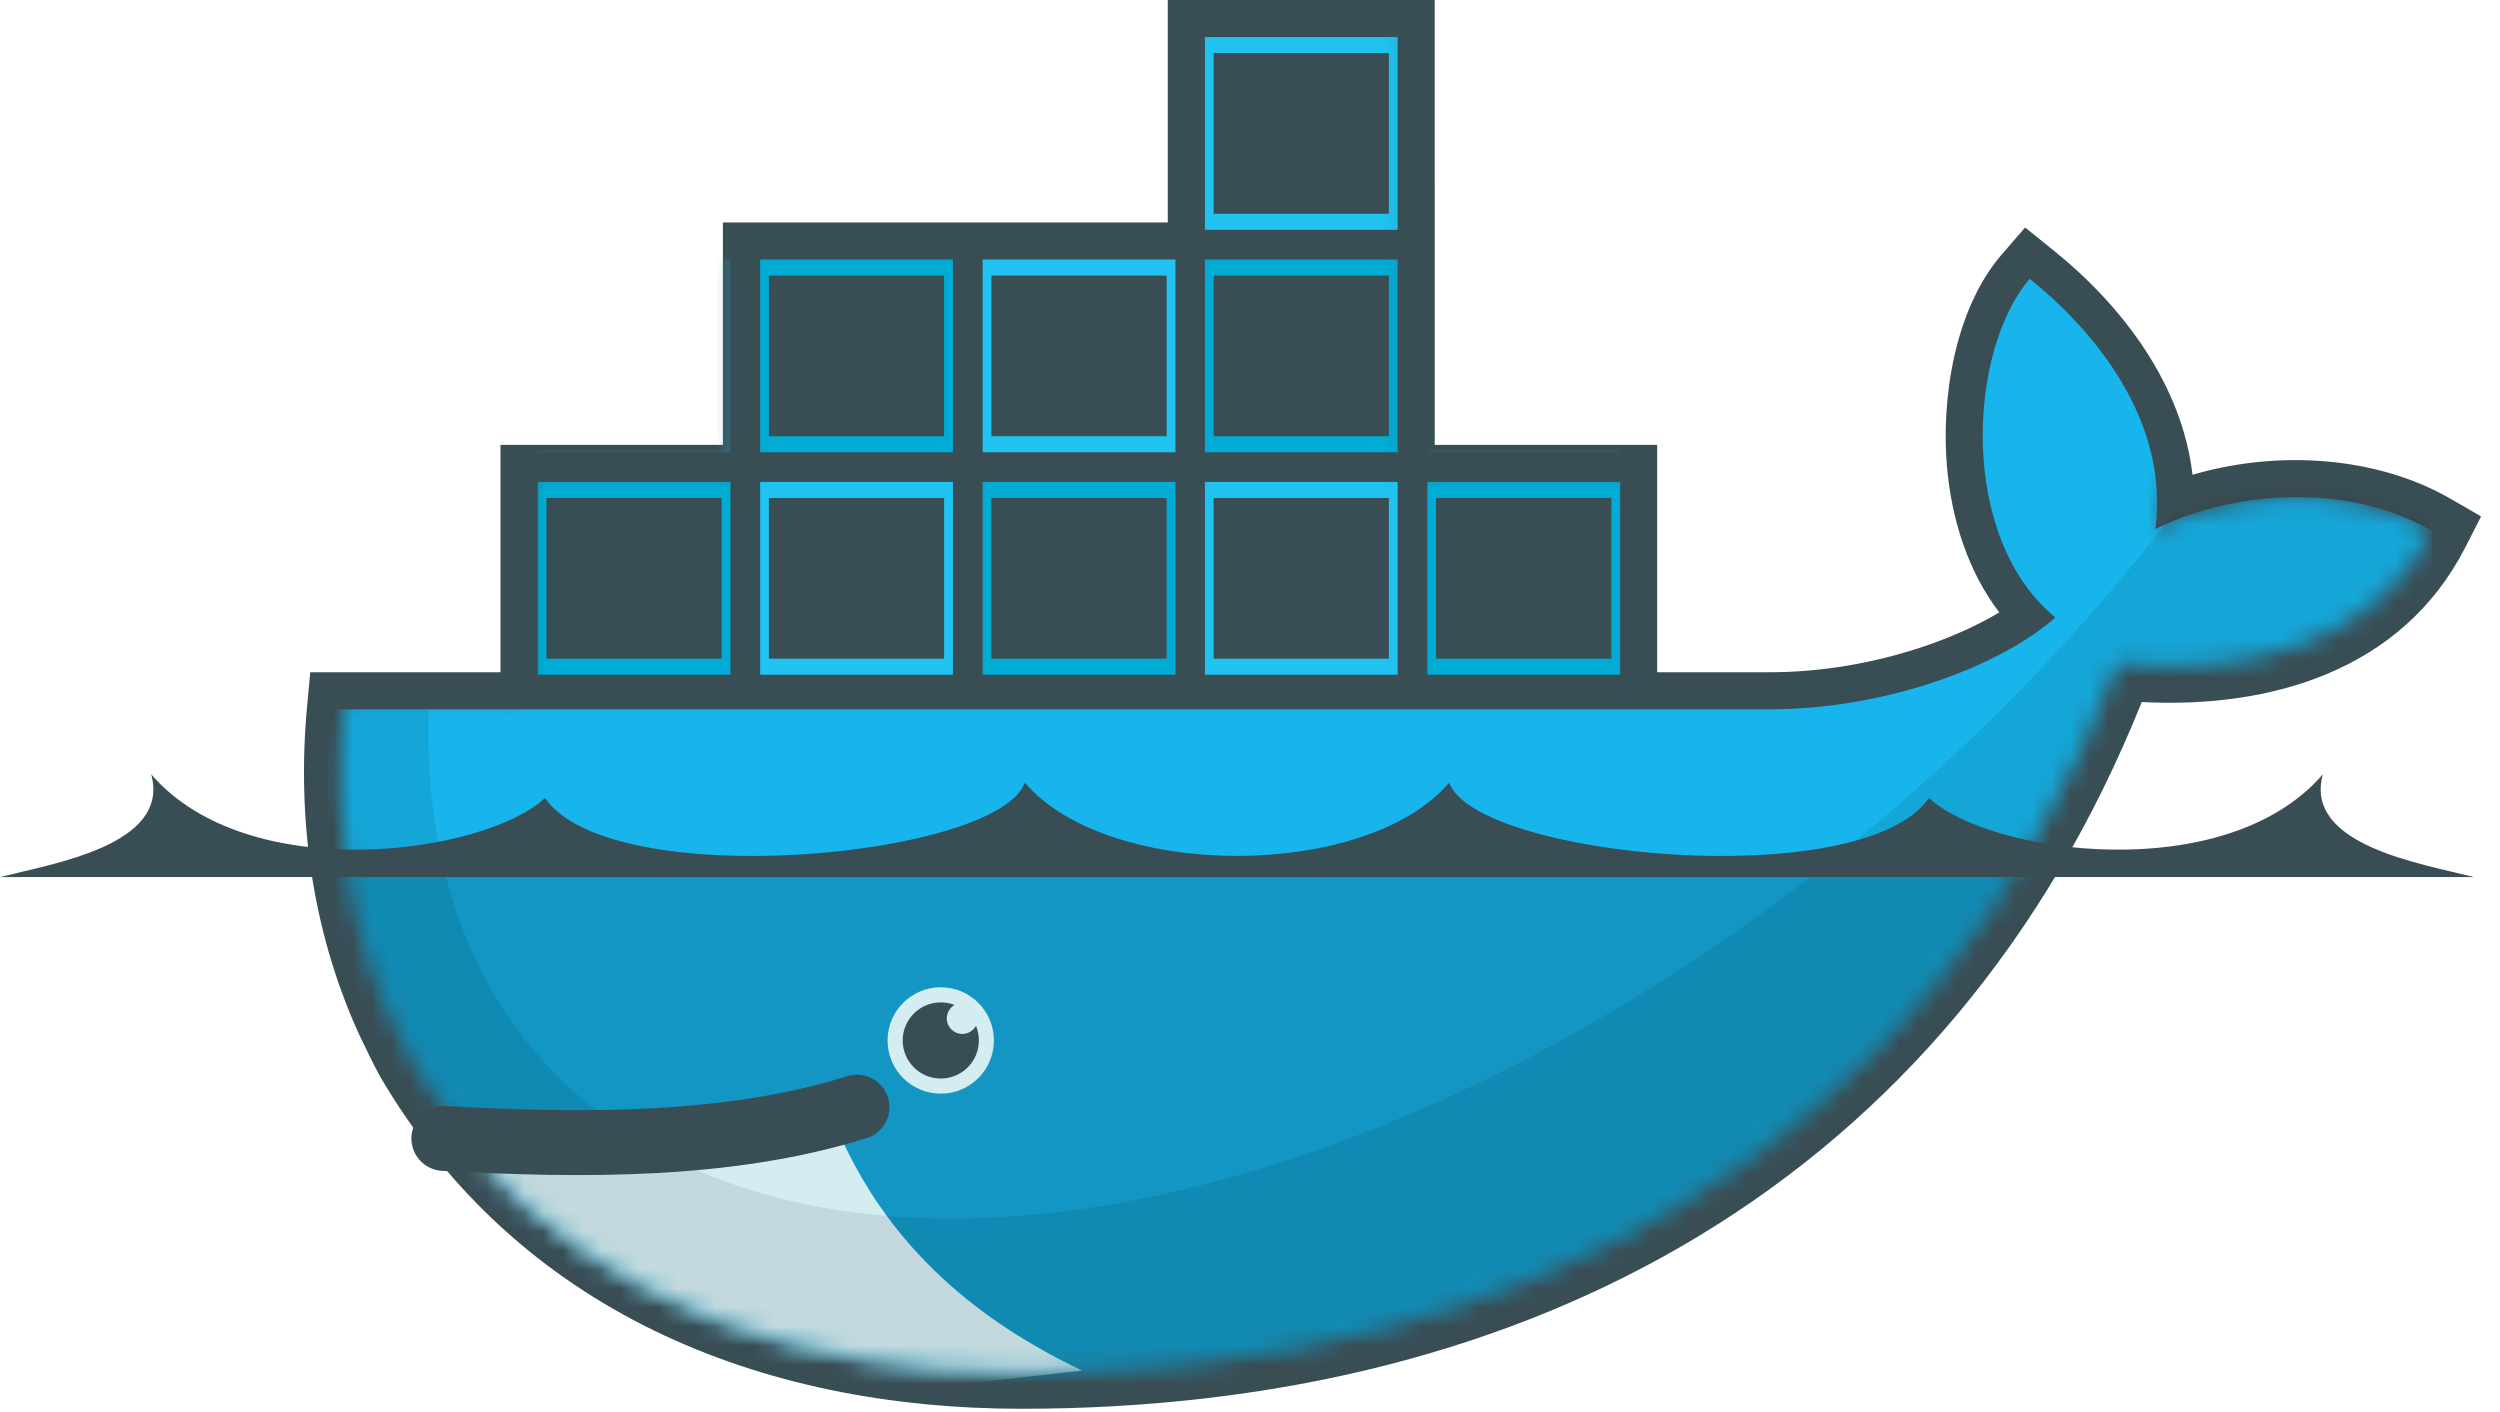<?xml version="1.0" encoding="UTF-8"?> <svg xmlns="http://www.w3.org/2000/svg" width="131" height="74" viewBox="0 0 131 74" fill="none"> <path d="M75.179 23.311H86.834V35.226H92.728C95.449 35.226 98.248 34.741 100.826 33.868C102.092 33.438 103.514 32.841 104.763 32.089C103.118 29.941 102.278 27.228 102.03 24.555C101.694 20.918 102.428 16.185 104.889 13.338L106.115 11.921L107.575 13.095C111.25 16.048 114.342 20.175 114.887 24.879C119.313 23.577 124.509 23.885 128.411 26.137L130.011 27.06L129.169 28.704C125.869 35.144 118.972 37.139 112.228 36.786C102.136 61.92 80.166 73.82 53.528 73.82C39.766 73.82 27.139 68.675 19.949 56.465C19.527 55.706 19.166 54.913 18.784 54.134C16.353 48.759 15.546 42.871 16.093 36.988L16.258 35.226H26.225V23.311H37.88V11.656H61.191V0H75.178L75.179 23.311Z" fill="#394D54"></path> <mask id="mask0_815_2260" style="mask-type:luminance" maskUnits="userSpaceOnUse" x="17" y="1" width="111" height="71"> <path d="M38.74 1.019V24.467H27.526V36.191H18.137C18.097 36.53 18.065 36.87 18.032 37.21C17.445 43.598 18.56 49.489 21.122 54.525L21.982 56.071C22.498 56.997 23.099 57.866 23.735 58.715C24.369 59.562 24.594 60.031 24.993 60.594C31.767 68.208 41.864 71.872 53.522 71.872C79.34 71.872 101.25 60.435 110.947 34.741C117.827 35.447 124.426 33.683 127.434 27.812C122.643 25.047 116.486 25.934 112.938 27.716L122.336 1.019L85.635 24.467H73.912V1.019H38.74Z" fill="white"></path> </mask> <g mask="url(#mask0_815_2260)"> <path d="M63.137 1.942H73.238V12.044H63.137V1.942Z" fill="#20C2EF"></path> <path d="M64.375 11.202V2.783V11.202ZM65.89 11.202V2.783V11.202ZM67.42 11.202V2.783V11.202ZM68.951 11.202V2.783V11.202ZM70.482 11.202V2.783V11.202ZM71.996 11.202V2.783V11.202Z" fill="black"></path> <path d="M64.375 11.202V2.783M65.89 11.202V2.783M67.42 11.202V2.783M68.951 11.202V2.783M70.482 11.202V2.783M71.996 11.202V2.783" stroke="#394D54" stroke-width="1.56"></path> <path d="M74.793 12.043H84.895V1.942H74.793V12.043Z" fill="#00ACD3"></path> <path d="M76.031 2.784V11.202V2.784ZM77.546 2.784V11.202V2.784ZM79.076 2.784V11.202V2.784ZM80.607 2.784V11.202V2.784ZM82.138 2.784V11.202V2.784ZM83.653 2.784V11.202V2.784Z" fill="black"></path> <path d="M76.031 2.784V11.202M77.546 2.784V11.202M79.076 2.784V11.202M80.607 2.784V11.202M82.138 2.784V11.202M83.653 2.784V11.202" stroke="#394D54" stroke-width="1.56"></path> <path d="M16.523 13.598H26.625V23.699H16.523V13.598Z" fill="#00ACD3"></path> <path d="M16.523 25.253H26.625V35.355H16.523V25.253Z" fill="#20C2EF"></path> <path d="M17.762 22.858V14.439V22.858ZM19.277 22.858V14.439V22.858ZM20.807 22.858V14.439V22.858ZM22.338 22.858V14.439V22.858ZM23.868 22.858V14.439V22.858ZM25.383 22.858V14.439V22.858Z" fill="black"></path> <path d="M17.762 22.858V14.439M19.277 22.858V14.439M20.807 22.858V14.439M22.338 22.858V14.439M23.868 22.858V14.439M25.383 22.858V14.439" stroke="#394D54" stroke-width="1.56"></path> <path d="M17.762 34.513V26.095V34.513ZM19.277 34.513V26.095V34.513ZM20.807 34.513V26.095V34.513ZM22.338 34.513V26.095V34.513ZM23.868 34.513V26.095V34.513ZM25.383 34.513V26.095V34.513Z" fill="black"></path> <path d="M17.762 34.513V26.095M19.277 34.513V26.095M20.807 34.513V26.095M22.338 34.513V26.095M23.868 34.513V26.095M25.383 34.513V26.095" stroke="#394D54" stroke-width="1.56"></path> <path d="M28.176 35.355H38.278V25.253H28.176V35.355Z" fill="#00ACD3"></path> <path d="M28.176 23.699H38.278V13.597H28.176V23.699Z" fill="#20C2EF"></path> <path d="M29.414 26.095V34.514V26.095ZM30.929 26.095V34.514V26.095ZM32.459 26.095V34.514V26.095ZM33.99 26.095V34.514V26.095ZM35.521 26.095V34.514V26.095ZM37.035 26.095V34.514V26.095Z" fill="black"></path> <path d="M29.414 26.095V34.514M30.929 26.095V34.514M32.459 26.095V34.514M33.99 26.095V34.514M35.521 26.095V34.514M37.035 26.095V34.514" stroke="#394D54" stroke-width="1.56"></path> <path d="M29.414 14.439V22.858V14.439ZM30.929 14.439V22.858V14.439ZM32.459 14.439V22.858V14.439ZM33.99 14.439V22.858V14.439ZM35.521 14.439V22.858V14.439ZM37.035 14.439V22.858V14.439Z" fill="black"></path> <path d="M29.414 14.439V22.858M30.929 14.439V22.858M32.459 14.439V22.858M33.99 14.439V22.858M35.521 14.439V22.858M37.035 14.439V22.858" stroke="#394D54" stroke-width="1.56"></path> <path d="M39.832 13.598H49.934V23.699H39.832V13.598Z" fill="#00ACD3"></path> <path d="M39.832 25.253H49.934V35.355H39.832V25.253Z" fill="#20C2EF"></path> <path d="M41.07 22.858V14.439V22.858ZM42.585 22.858V14.439V22.858ZM44.115 22.858V14.439V22.858ZM45.646 22.858V14.439V22.858ZM47.177 22.858V14.439V22.858ZM48.691 22.858V14.439V22.858Z" fill="black"></path> <path d="M41.07 22.858V14.439M42.585 22.858V14.439M44.115 22.858V14.439M45.646 22.858V14.439M47.177 22.858V14.439M48.691 22.858V14.439" stroke="#394D54" stroke-width="1.56"></path> <path d="M41.07 34.513V26.095V34.513ZM42.585 34.513V26.095V34.513ZM44.115 34.513V26.095V34.513ZM45.646 34.513V26.095V34.513ZM47.177 34.513V26.095V34.513ZM48.691 34.513V26.095V34.513Z" fill="black"></path> <path d="M41.07 34.513V26.095M42.585 34.513V26.095M44.115 34.513V26.095M45.646 34.513V26.095M47.177 34.513V26.095M48.691 34.513V26.095" stroke="#394D54" stroke-width="1.56"></path> <path d="M51.492 35.355H61.594V25.253H51.492V35.355Z" fill="#00ACD3"></path> <path d="M51.492 23.699H61.594V13.597H51.492V23.699Z" fill="#20C2EF"></path> <path d="M52.73 26.095V34.514V26.095ZM54.245 26.095V34.514V26.095ZM55.776 26.095V34.514V26.095ZM57.306 26.095V34.514V26.095ZM58.837 26.095V34.514V26.095ZM60.352 26.095V34.514V26.095Z" fill="black"></path> <path d="M52.73 26.095V34.514M54.245 26.095V34.514M55.776 26.095V34.514M57.306 26.095V34.514M58.837 26.095V34.514M60.352 26.095V34.514" stroke="#394D54" stroke-width="1.56"></path> <path d="M52.73 14.439V22.858V14.439ZM54.245 14.439V22.858V14.439ZM55.776 14.439V22.858V14.439ZM57.306 14.439V22.858V14.439ZM58.837 14.439V22.858V14.439ZM60.352 14.439V22.858V14.439Z" fill="black"></path> <path d="M52.73 14.439V22.858M54.245 14.439V22.858M55.776 14.439V22.858M57.306 14.439V22.858M58.837 14.439V22.858M60.352 14.439V22.858" stroke="#394D54" stroke-width="1.56"></path> <path d="M63.137 13.598H73.238V23.699H63.137V13.598Z" fill="#00ACD3"></path> <path d="M63.137 25.253H73.238V35.355H63.137V25.253Z" fill="#20C2EF"></path> <path d="M64.375 22.858V14.439V22.858ZM65.89 22.858V14.439V22.858ZM67.42 22.858V14.439V22.858ZM68.951 22.858V14.439V22.858ZM70.482 22.858V14.439V22.858ZM71.996 22.858V14.439V22.858Z" fill="black"></path> <path d="M64.375 22.858V14.439M65.89 22.858V14.439M67.42 22.858V14.439M68.951 22.858V14.439M70.482 22.858V14.439M71.996 22.858V14.439" stroke="#394D54" stroke-width="1.56"></path> <path d="M64.375 34.513V26.095V34.513ZM65.89 34.513V26.095V34.513ZM67.42 34.513V26.095V34.513ZM68.951 34.513V26.095V34.513ZM70.482 34.513V26.095V34.513ZM71.996 34.513V26.095V34.513Z" fill="black"></path> <path d="M64.375 34.513V26.095M65.89 34.513V26.095M67.42 34.513V26.095M68.951 34.513V26.095M70.482 34.513V26.095M71.996 34.513V26.095" stroke="#394D54" stroke-width="1.56"></path> <path d="M74.793 35.355H84.895V25.253H74.793V35.355Z" fill="#00ACD3"></path> <path d="M74.793 23.699H84.895V13.597H74.793V23.699Z" fill="#20C2EF"></path> <path d="M76.031 26.095V34.514V26.095ZM77.546 26.095V34.514V26.095ZM79.076 26.095V34.514V26.095ZM80.607 26.095V34.514V26.095ZM82.138 26.095V34.514V26.095ZM83.653 26.095V34.514V26.095Z" fill="black"></path> <path d="M76.031 26.095V34.514M77.546 26.095V34.514M79.076 26.095V34.514M80.607 26.095V34.514M82.138 26.095V34.514M83.653 26.095V34.514" stroke="#394D54" stroke-width="1.56"></path> <path d="M76.031 14.439V22.858V14.439ZM77.546 14.439V22.858V14.439ZM79.076 14.439V22.858V14.439ZM80.607 14.439V22.858V14.439ZM82.138 14.439V22.858V14.439ZM83.653 14.439V22.858V14.439Z" fill="black"></path> <path d="M76.031 14.439V22.858M77.546 14.439V22.858M79.076 14.439V22.858M80.607 14.439V22.858M82.138 14.439V22.858M83.653 14.439V22.858" stroke="#394D54" stroke-width="1.56"></path> </g> <mask id="mask1_815_2260" style="mask-type:luminance" maskUnits="userSpaceOnUse" x="17" y="1" width="111" height="71"> <path d="M38.74 1.019V24.467H27.526V36.191H18.137C18.097 36.53 18.065 36.87 18.032 37.21C17.445 43.598 18.56 49.489 21.122 54.525L21.982 56.071C22.498 56.997 23.099 57.866 23.735 58.715C24.369 59.562 24.594 60.031 24.993 60.594C31.767 68.208 41.864 71.872 53.522 71.872C79.34 71.872 101.25 60.435 110.947 34.741C117.827 35.447 124.426 33.683 127.434 27.812C122.643 25.047 116.486 25.934 112.938 27.716L122.336 1.019L85.635 24.467H73.912V1.019H38.74Z" fill="white"></path> </mask> <g mask="url(#mask1_815_2260)"> <path d="M112.943 27.719C113.724 21.645 109.179 16.874 106.36 14.609C103.112 18.365 102.607 28.208 107.703 32.352C104.859 34.878 98.866 37.168 92.729 37.168H17.332C16.735 43.574 17.332 74.421 17.332 74.421H127.944L127.441 27.819C122.65 25.054 116.49 25.936 112.943 27.719Z" fill="#17B5EB"></path> </g> <mask id="mask2_815_2260" style="mask-type:luminance" maskUnits="userSpaceOnUse" x="17" y="1" width="111" height="71"> <path d="M38.74 1.019V24.467H27.526V36.191H18.137C18.097 36.53 18.065 36.87 18.032 37.21C17.445 43.598 18.56 49.489 21.122 54.525L21.982 56.071C22.498 56.997 23.099 57.866 23.735 58.715C24.369 59.562 24.594 60.031 24.993 60.594C31.767 68.208 41.864 71.872 53.522 71.872C79.34 71.872 101.25 60.435 110.947 34.741C117.827 35.447 124.426 33.683 127.434 27.812C122.643 25.047 116.486 25.934 112.938 27.716L122.336 1.019L85.635 24.467H73.912V1.019H38.74Z" fill="white"></path> </mask> <g mask="url(#mask2_815_2260)"> <path d="M17.332 45.366V74.421H127.944V45.366" fill="black" fill-opacity="0.17"></path> </g> <mask id="mask3_815_2260" style="mask-type:luminance" maskUnits="userSpaceOnUse" x="17" y="1" width="111" height="71"> <path d="M38.74 1.019V24.467H27.526V36.191H18.137C18.097 36.53 18.065 36.87 18.032 37.21C17.445 43.598 18.56 49.489 21.122 54.525L21.982 56.071C22.498 56.997 23.099 57.866 23.735 58.715C24.369 59.562 24.594 60.031 24.993 60.594C31.767 68.208 41.864 71.872 53.522 71.872C79.34 71.872 101.25 60.435 110.947 34.741C117.827 35.447 124.426 33.683 127.434 27.812C122.643 25.047 116.486 25.934 112.938 27.716L122.336 1.019L85.635 24.467H73.912V1.019H38.74Z" fill="white"></path> </mask> <g mask="url(#mask3_815_2260)"> <path d="M56.701 71.816C49.799 68.541 46.011 64.089 43.903 59.229L22.938 60.148L33.642 74.421L56.701 71.816Z" fill="#D4EDF1"></path> </g> <mask id="mask4_815_2260" style="mask-type:luminance" maskUnits="userSpaceOnUse" x="17" y="1" width="111" height="71"> <path d="M38.74 1.019V24.467H27.526V36.191H18.137C18.097 36.53 18.065 36.87 18.032 37.21C17.445 43.598 18.56 49.489 21.122 54.525L21.982 56.071C22.498 56.997 23.099 57.866 23.735 58.715C24.369 59.562 24.594 60.031 24.993 60.594C31.767 68.208 41.864 71.872 53.522 71.872C79.34 71.872 101.25 60.435 110.947 34.741C117.827 35.447 124.426 33.683 127.434 27.812C122.643 25.047 116.486 25.934 112.938 27.716L122.336 1.019L85.635 24.467H73.912V1.019H38.74Z" fill="white"></path> </mask> <g mask="url(#mask4_815_2260)"> <path d="M113.417 27.494V27.509C102.783 41.216 87.531 53.189 71.157 59.479C56.55 65.09 43.816 65.117 35.029 60.61C34.083 60.076 33.156 59.483 32.226 58.922C25.785 54.42 22.156 46.973 22.461 37.163H17.332V74.421H127.944V25.486H115.201L113.417 27.494Z" fill="black" fill-opacity="0.085"></path> </g> <path d="M23.258 59.655C30.478 60.05 38.184 60.121 44.906 58.014" stroke="#394D54" stroke-width="3.4" stroke-linecap="round"></path> <path d="M52.081 54.52C52.081 56.059 50.834 57.307 49.295 57.307C47.756 57.307 46.508 56.059 46.508 54.52C46.508 52.982 47.756 51.733 49.295 51.733C50.834 51.733 52.081 52.982 52.081 54.52Z" fill="#D4EDF1"></path> <path d="M50.02 52.659C49.776 52.8 49.612 53.063 49.612 53.365C49.612 53.815 49.976 54.179 50.426 54.179C50.734 54.179 51.002 54.008 51.141 53.755C51.239 53.99 51.293 54.249 51.293 54.521C51.293 55.623 50.399 56.516 49.297 56.516C48.195 56.516 47.301 55.623 47.301 54.521C47.301 53.418 48.195 52.524 49.297 52.524C49.552 52.524 49.795 52.572 50.02 52.659Z" fill="#394D54"></path> <path d="M0 45.959H129.64C126.817 45.242 120.708 44.275 121.716 40.576C116.583 46.515 104.205 44.743 101.081 41.814C97.602 46.859 77.351 44.942 75.938 41.011C71.577 46.129 58.063 46.129 53.702 41.011C52.289 44.942 32.037 46.859 28.558 41.814C25.434 44.743 13.057 46.515 7.924 40.576C8.932 44.275 2.823 45.242 0 45.959Z" fill="#394D54"></path> </svg> 